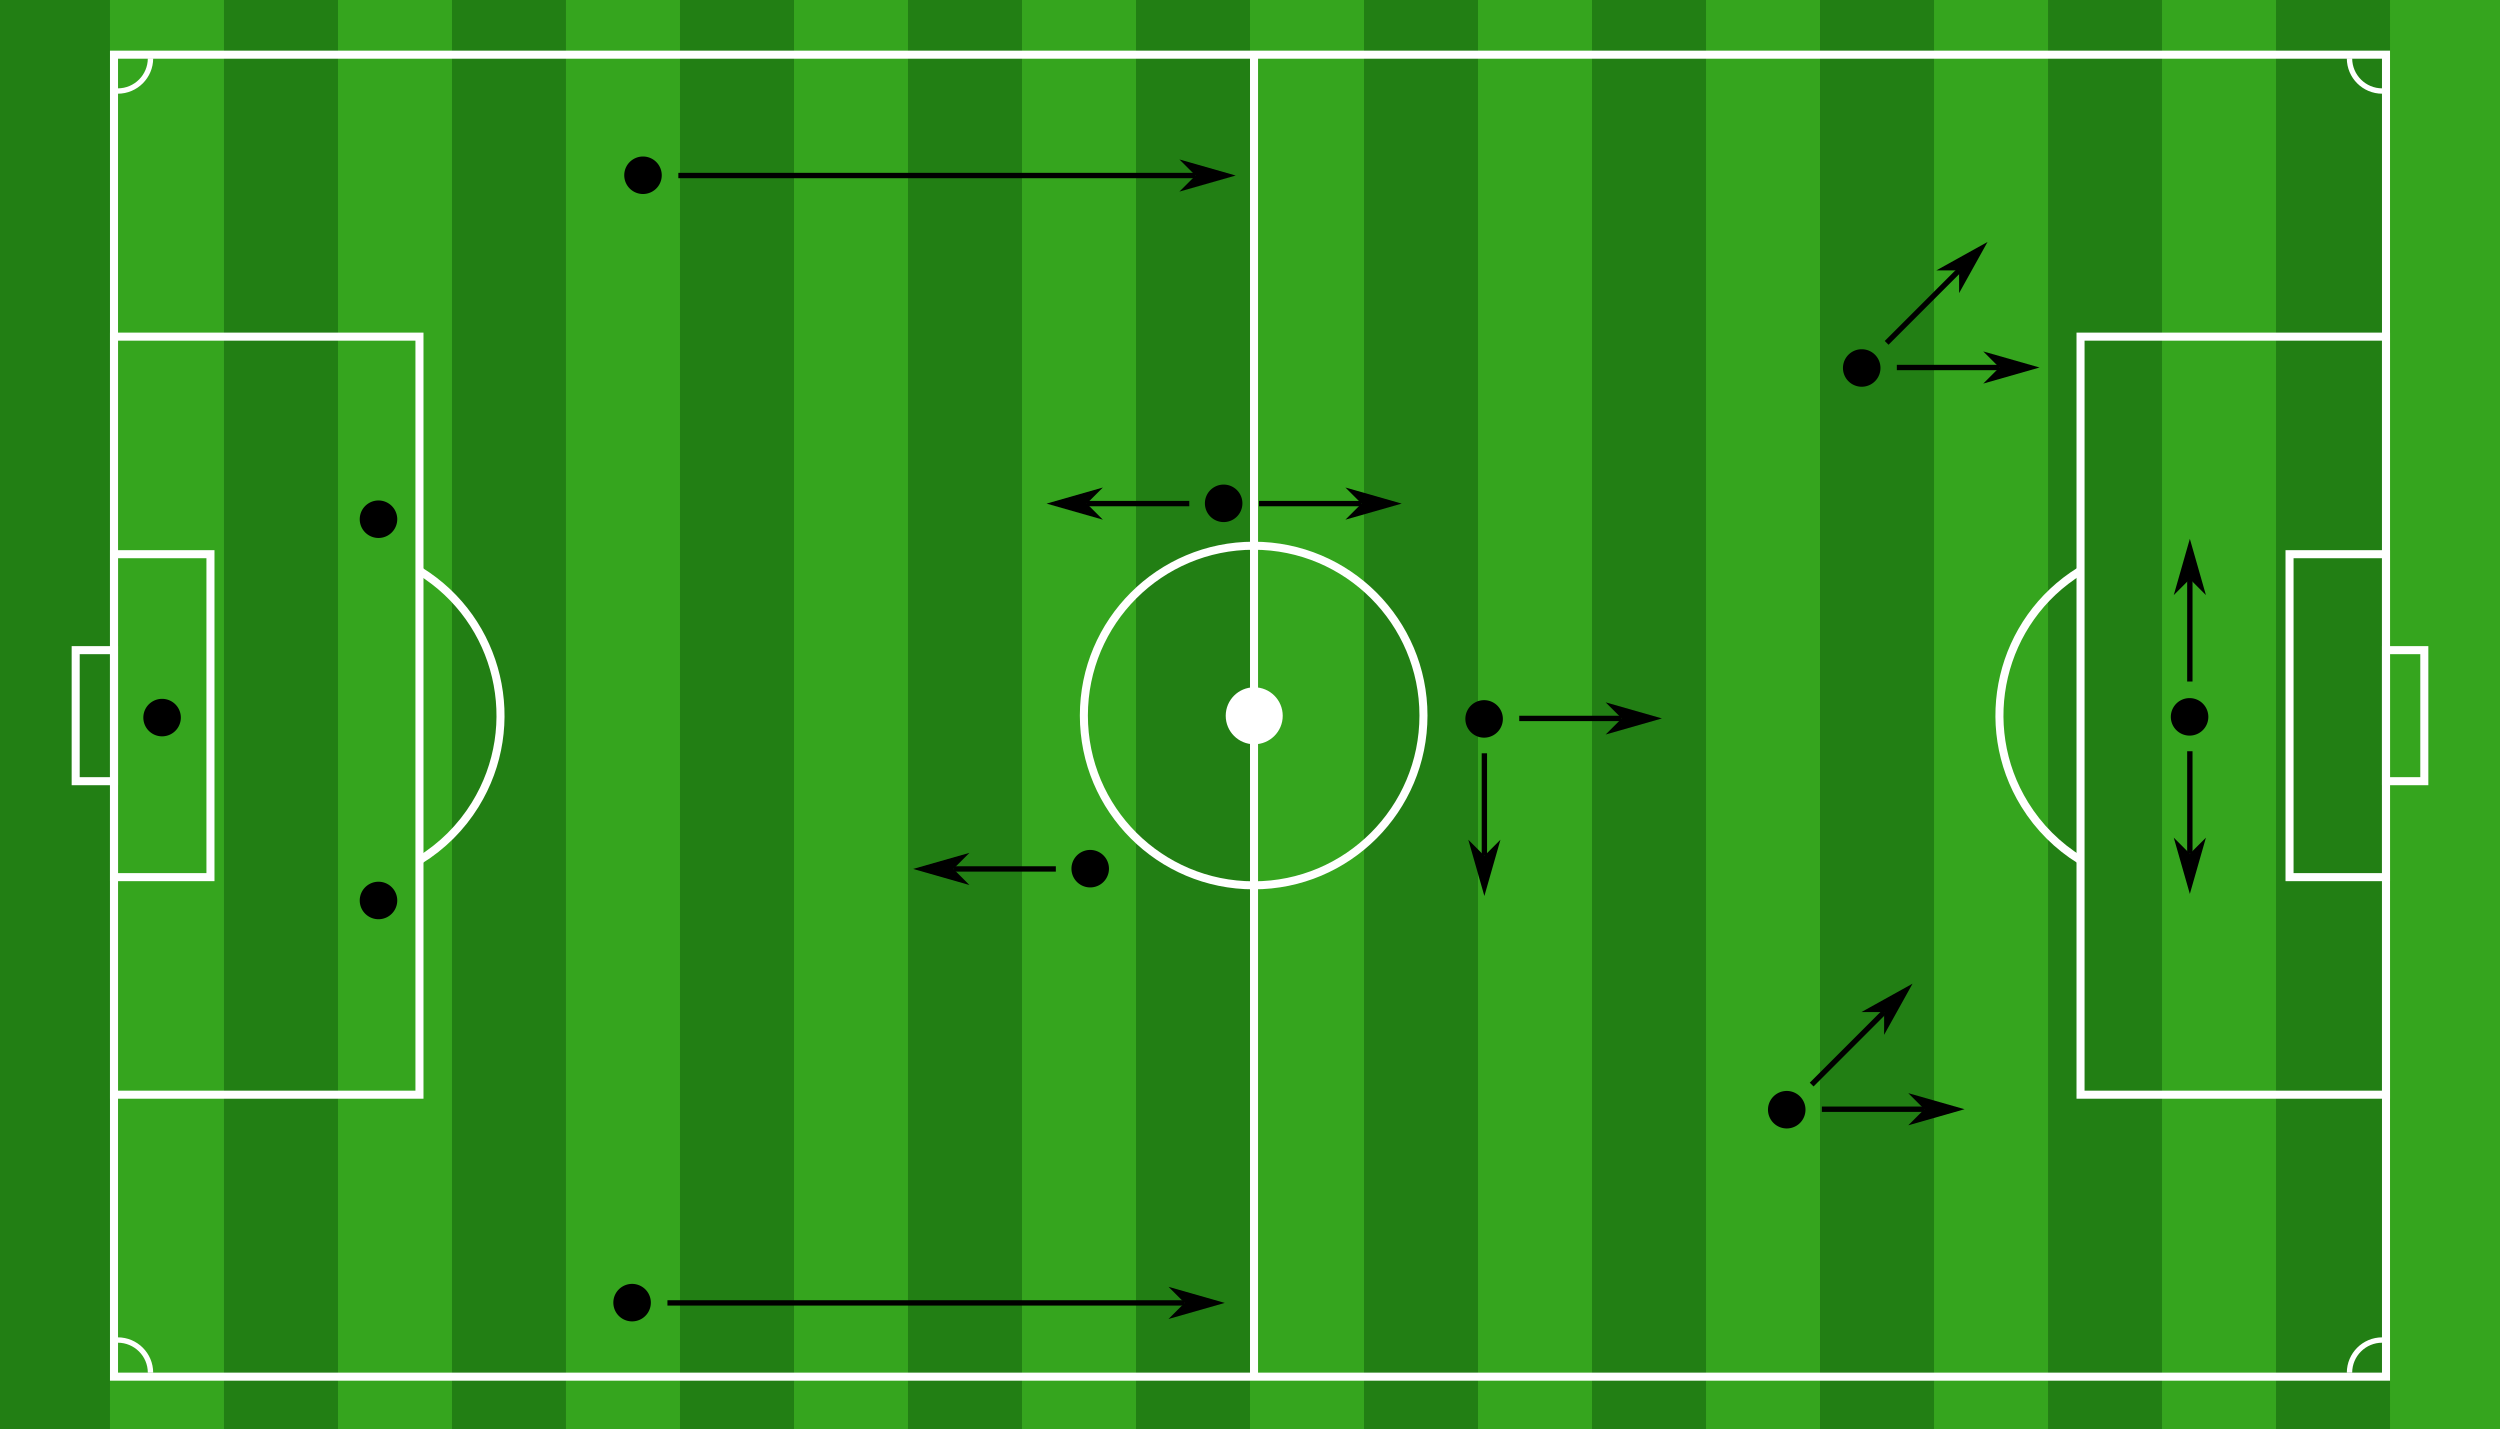 <?xml version="1.0" encoding="UTF-8" standalone="no"?>
<!-- Created with Inkscape (http://www.inkscape.org/) -->

<svg
   xmlns:dc="http://purl.org/dc/elements/1.1/"
   xmlns:cc="http://creativecommons.org/ns#"
   xmlns:rdf="http://www.w3.org/1999/02/22-rdf-syntax-ns#"
   xmlns:svg="http://www.w3.org/2000/svg"
   xmlns="http://www.w3.org/2000/svg"
   xmlns:sodipodi="http://sodipodi.sourceforge.net/DTD/sodipodi-0.dtd"
   xmlns:inkscape="http://www.inkscape.org/namespaces/inkscape"
   id="svg2"
   version="1.1"
   inkscape:version="0.48.2 r9819"
   width="4662.167"
   height="2664.999"
   sodipodi:docname="esquema-tatico.svg">
  <rect width="100%" height="100%" fill="#333333" stroke="none"/>
  <defs
     id="defs6">
    <marker
       inkscape:stockid="Arrow1Mend"
       orient="auto"
       refY="0.0"
       refX="0.0"
       id="Arrow1Mend"
       style="overflow:visible;">
      <path
         id="path3891"
         d="M 0.0,0.0 L 5.0,-5.0 L -12.5,0.0 L 5.0,5.0 L 0.0,0.0 z "
         style="fill-rule:evenodd;stroke:#000000;stroke-width:1.0pt;marker-start:none;"
         transform="scale(0.4) rotate(180) translate(10,0)" />
    </marker>
    <marker
       inkscape:stockid="Arrow1Mstart"
       orient="auto"
       refY="0.0"
       refX="0.0"
       id="Arrow1Mstart"
       style="overflow:visible">
      <path
         id="path4892"
         d="M 0.0,0.0 L 5.0,-5.0 L -12.5,0.0 L 5.0,5.0 L 0.0,0.0 z "
         style="fill-rule:evenodd;stroke:#000000;stroke-width:1.0pt;marker-start:none"
         transform="scale(0.4) translate(10,0)" />
    </marker>
    <marker
       inkscape:stockid="Arrow1Sstart"
       orient="auto"
       refY="0.0"
       refX="0.0"
       id="Arrow1Sstart"
       style="overflow:visible">
      <path
         id="path3894"
         d="M 0.0,0.0 L 5.0,-5.0 L -12.5,0.0 L 5.0,5.0 L 0.0,0.0 z "
         style="fill-rule:evenodd;stroke:#000000;stroke-width:1.0pt;marker-start:none"
         transform="scale(0.2) translate(6,0)" />
    </marker>
    <marker
       inkscape:stockid="Arrow2Lstart"
       orient="auto"
       refY="0.0"
       refX="0.0"
       id="Arrow2Lstart"
       style="overflow:visible">
      <path
         id="path3900"
         style="font-size:12.0;fill-rule:evenodd;stroke-width:0.625;stroke-linejoin:round"
         d="M 8.719,4.034 L -2.207,0.016 L 8.719,-4.002 C 6.973,-1.63 6.983,1.616 8.719,4.034 z "
         transform="scale(1.1) translate(1,0)" />
    </marker>
    <marker
       inkscape:stockid="Arrow1Lstart"
       orient="auto"
       refY="0.0"
       refX="0.0"
       id="Arrow1Lstart"
       style="overflow:visible">
      <path
         id="path3882"
         d="M 0.0,0.0 L 5.0,-5.0 L -12.5,0.0 L 5.0,5.0 L 0.0,0.0 z "
         style="fill-rule:evenodd;stroke:#000000;stroke-width:1.0pt;marker-start:none"
         transform="scale(0.8) translate(12.5,0)" />
    </marker>
    <marker
       inkscape:stockid="DotL"
       orient="auto"
       refY="0"
       refX="0"
       id="DotL"
       style="overflow:visible">
      <path
         id="path3888"
         d="m -2.5,-1 c 0,2.76 -2.24,5 -5,5 -2.76,0 -5,-2.24 -5,-5 0,-2.76 2.24,-5 5,-5 2.76,0 5,2.24 5,5 z"
         style="fill-rule:evenodd;stroke:#000000;stroke-width:1pt;marker-start:none;marker-end:none"
         transform="matrix(0.8,0,0,0.8,5.92,0.8)"
         inkscape:connector-curvature="0" />
    </marker>
  </defs>
  <sodipodi:namedview
     pagecolor="#ffffff"
     bordercolor="#666666"
     borderopacity="1"
     objecttolerance="10"
     gridtolerance="10"
     guidetolerance="10"
     inkscape:pageopacity="0"
     inkscape:pageshadow="2"
     inkscape:window-width="1680"
     inkscape:window-height="988"
     id="namedview4"
     showgrid="false"
     inkscape:snap-bbox="true"
     inkscape:bbox-paths="true"
     inkscape:bbox-nodes="true"
     inkscape:snap-bbox-edge-midpoints="true"
     inkscape:snap-bbox-midpoints="true"
     inkscape:object-paths="true"
     inkscape:snap-intersection-paths="true"
     inkscape:object-nodes="true"
     inkscape:snap-smooth-nodes="true"
     inkscape:snap-midpoints="true"
     inkscape:snap-object-midpoints="true"
     inkscape:snap-center="true"
     units="cm"
     inkscape:zoom="0.21687608"
     inkscape:cx="2106.0126"
     inkscape:cy="1499.074"
     inkscape:window-x="-8"
     inkscape:window-y="-8"
     inkscape:window-maximized="1"
     inkscape:current-layer="svg2"
     inkscape:snap-page="true"
     fit-margin-top="0"
     fit-margin-left="0"
     fit-margin-right="0"
     fit-margin-bottom="0"
     inkscape:snap-global="true" />
  <g
     id="g5656">
    <rect
       style="fill:#227f14;fill-opacity:1;fill-rule:nonzero;stroke:none"
       id="rect3041"
       width="212.598"
       height="2664.999"
       x="0"
       y="8.6278207e-014" />
    <rect
       y="2.706585e-013"
       x="4449.568"
       height="2664.998"
       width="212.598"
       id="rect3028"
       style="fill:#35a51e;fill-opacity:1;fill-rule:nonzero;stroke:none" />
    <rect
       style="fill:#227f14;fill-opacity:1;fill-rule:nonzero;stroke:none"
       id="rect5025"
       width="212.598"
       height="2664.998"
       x="3394.075"
       y="0" />
    <rect
       y="0.001"
       x="417.697"
       height="2664.998"
       width="212.598"
       id="rect2987"
       style="fill:#227f14;fill-opacity:1;fill-rule:nonzero;stroke:none" />
    <rect
       style="fill:#35a51e;fill-opacity:1;fill-rule:nonzero;stroke:none"
       id="rect2989"
       width="212.598"
       height="2664.999"
       x="205.098"
       y="8.6278207e-014" />
    <rect
       style="fill:#227f14;fill-opacity:1;fill-rule:nonzero;stroke:none"
       id="rect5001"
       width="212.598"
       height="2664.998"
       x="842.894"
       y="0.001" />
    <rect
       y="0.001"
       x="630.295"
       height="2664.998"
       width="212.598"
       id="rect5003"
       style="fill:#35a51e;fill-opacity:1;fill-rule:nonzero;stroke:none" />
    <rect
       y="0.001"
       x="1268.091"
       height="2664.998"
       width="212.598"
       id="rect5005"
       style="fill:#227f14;fill-opacity:1;fill-rule:nonzero;stroke:none" />
    <rect
       style="fill:#35a51e;fill-opacity:1;fill-rule:nonzero;stroke:none"
       id="rect5007"
       width="212.598"
       height="2664.998"
       x="1055.492"
       y="0.001" />
    <rect
       style="fill:#227f14;fill-opacity:1;fill-rule:nonzero;stroke:none"
       id="rect5009"
       width="212.598"
       height="2669.249"
       x="1693.287"
       y="6.5189607e-014" />
    <rect
       y="0.001"
       x="1480.689"
       height="2664.998"
       width="212.598"
       id="rect5011"
       style="fill:#35a51e;fill-opacity:1;fill-rule:nonzero;stroke:none" />
    <rect
       y="0.001"
       x="2118.484"
       height="2664.998"
       width="212.598"
       id="rect5013"
       style="fill:#227f14;fill-opacity:1;fill-rule:nonzero;stroke:none" />
    <rect
       style="fill:#35a51e;fill-opacity:1;fill-rule:nonzero;stroke:none"
       id="rect5015"
       width="212.598"
       height="2664.998"
       x="1905.886"
       y="0.001" />
    <rect
       style="fill:#227f14;fill-opacity:1;fill-rule:nonzero;stroke:none"
       id="rect5017"
       width="212.598"
       height="2664.998"
       x="2543.681"
       y="0.001" />
    <rect
       y="0.001"
       x="2331.083"
       height="2664.998"
       width="212.598"
       id="rect5019"
       style="fill:#35a51e;fill-opacity:1;fill-rule:nonzero;stroke:none" />
    <rect
       y="0"
       x="2968.878"
       height="2664.998"
       width="212.598"
       id="rect5021"
       style="fill:#227f14;fill-opacity:1;fill-rule:nonzero;stroke:none" />
    <rect
       style="fill:#35a51e;fill-opacity:1;fill-rule:nonzero;stroke:none"
       id="rect5023"
       width="212.598"
       height="2664.998"
       x="2756.28"
       y="0.001" />
    <rect
       y="0"
       x="3181.477"
       height="2664.998"
       width="212.598"
       id="rect5027"
       style="fill:#35a51e;fill-opacity:1;fill-rule:nonzero;stroke:none" />
    <rect
       y="0"
       x="3819.273"
       height="2664.998"
       width="212.598"
       id="rect5029"
       style="fill:#227f14;fill-opacity:1;fill-rule:nonzero;stroke:none" />
    <rect
       style="fill:#35a51e;fill-opacity:1;fill-rule:nonzero;stroke:none"
       id="rect5031"
       width="212.598"
       height="2664.998"
       x="3606.674"
       y="0" />
    <rect
       style="fill:#227f14;fill-opacity:1;fill-rule:nonzero;stroke:none"
       id="rect5033"
       width="212.598"
       height="2664.998"
       x="4244.47"
       y="2.706585e-013" />
    <rect
       y="0"
       x="4031.871"
       height="2664.998"
       width="212.598"
       id="rect5035"
       style="fill:#35a51e;fill-opacity:1;fill-rule:nonzero;stroke:none" />
  </g>
  <g
     id="g5698">
    <path
       transform="matrix(0.597,0,0,0.597,-791.16,747.39)"
       d="m 1890.122,989.664 a 58.578,58.578 0 1 1 -117.156,0 58.578,58.578 0 1 1 117.156,0 z"
       sodipodi:ry="58.578156"
       sodipodi:rx="58.578156"
       sodipodi:cy="989.66431"
       sodipodi:cx="1831.5436"
       id="path3837"
       style="fill:#000000;stroke:none"
       sodipodi:type="arc" />
    <path
       sodipodi:type="arc"
       style="fill:#000000;stroke:none"
       id="path3839"
       sodipodi:cx="1831.5436"
       sodipodi:cy="989.66431"
       sodipodi:rx="58.578156"
       sodipodi:ry="58.578156"
       d="m 1890.122,989.664 a 58.578,58.578 0 1 1 -117.156,0 58.578,58.578 0 1 1 117.156,0 z"
       transform="matrix(0.597,0,0,0.597,-387.591,377.453)" />
    <path
       transform="matrix(0.597,0,0,0.597,-387.591,1088.453)"
       d="m 1890.122,989.664 a 58.578,58.578 0 1 1 -117.156,0 58.578,58.578 0 1 1 117.156,0 z"
       sodipodi:ry="58.578156"
       sodipodi:rx="58.578156"
       sodipodi:cy="989.66431"
       sodipodi:cx="1831.5436"
       id="path3841"
       style="fill:#000000;stroke:none"
       sodipodi:type="arc" />
    <g
       id="g5593">
      <path
         transform="matrix(0.597,0,0,0.597,939.665,1029.142)"
         d="m 1890.122,989.664 a 58.578,58.578 0 1 1 -117.156,0 58.578,58.578 0 1 1 117.156,0 z"
         sodipodi:ry="58.578156"
         sodipodi:rx="58.578156"
         sodipodi:cy="989.66431"
         sodipodi:cx="1831.5436"
         id="path3857"
         style="fill:#000000;stroke:none"
         sodipodi:type="arc" />
      <path
         inkscape:connector-curvature="0"
         id="path5343"
         d="m 1777.856,1620.459 30,30 -105,-30 105,-30 -30,30 z"
         style="fill:#000000;fill-rule:evenodd;stroke:none;stroke-width:0.4pt;marker-start:none" />
      <path
         inkscape:connector-curvature="0"
         id="path5345"
         d="m 1968.998,1620.459 -191.142,0"
         style="fill:#000000;stroke:#000000;stroke-width:10;stroke-linecap:butt;stroke-linejoin:miter;stroke-miterlimit:4;stroke-opacity:1;stroke-dasharray:none" />
    </g>
    <g
       id="g5604">
      <path
         sodipodi:type="arc"
         style="fill:#000000;stroke:none"
         id="path3853"
         sodipodi:cx="1831.5436"
         sodipodi:cy="989.66431"
         sodipodi:rx="58.578156"
         sodipodi:ry="58.578156"
         d="m 1890.122,989.664 a 58.578,58.578 0 1 1 -117.156,0 58.578,58.578 0 1 1 117.156,0 z"
         transform="matrix(0.597,0,0,0.597,105.677,-263.989)" />
      <path
         style="fill:#000000;fill-rule:evenodd;stroke:none;stroke-width:0.4pt;marker-start:none"
         d="m 2229.413,327.328 -30,30 105,-30 -105,-30 30,30 z"
         id="path5349"
         inkscape:connector-curvature="0" />
      <path
         style="fill:#000000;stroke:#000000;stroke-width:10;stroke-linecap:butt;stroke-linejoin:miter;stroke-miterlimit:4;stroke-opacity:1;stroke-dasharray:none"
         d="m 1265.01,327.328 964.403,0"
         id="path5351"
         inkscape:connector-curvature="0" />
    </g>
    <g
       id="g5651">
      <path
         transform="matrix(0.597,0,0,0.597,85.338,1838.427)"
         d="m 1890.122,989.664 a 58.578,58.578 0 1 1 -117.156,0 58.578,58.578 0 1 1 117.156,0 z"
         sodipodi:ry="58.578156"
         sodipodi:rx="58.578156"
         sodipodi:cy="989.66431"
         sodipodi:cx="1831.5436"
         id="path5399"
         style="fill:#000000;stroke:none"
         sodipodi:type="arc" />
      <path
         inkscape:connector-curvature="0"
         id="path5403"
         d="m 2209.075,2429.744 -30,30 105,-30 -105,-30 30,30 z"
         style="fill:#000000;fill-rule:evenodd;stroke:none;stroke-width:0.4pt;marker-start:none" />
      <path
         inkscape:connector-curvature="0"
         id="path5405"
         d="m 1244.672,2429.744 964.403,0"
         style="fill:none;stroke:#000000;stroke-width:10;stroke-linecap:butt;stroke-linejoin:miter;stroke-miterlimit:4;stroke-opacity:1;stroke-dasharray:none" />
    </g>
    <g
       id="g5583">
      <path
         sodipodi:type="arc"
         style="fill:#000000;stroke:none"
         id="path5421"
         sodipodi:cx="1831.5436"
         sodipodi:cy="989.66431"
         sodipodi:rx="58.578156"
         sodipodi:ry="58.578156"
         d="m 1890.122,989.664 a 58.578,58.578 0 1 1 -117.156,0 58.578,58.578 0 1 1 117.156,0 z"
         transform="matrix(0.597,0,0,0.597,1188.522,347.817)" />
      <path
         style="fill:#000000;fill-rule:evenodd;stroke:none;stroke-width:0.4pt;marker-start:none"
         d="m 2026.713,939.133 30,30 -105,-30 105,-30 -30,30 z"
         id="path5425"
         inkscape:connector-curvature="0" />
      <path
         style="fill:#000000;stroke:#000000;stroke-width:10;stroke-linecap:butt;stroke-linejoin:miter;stroke-miterlimit:4;stroke-opacity:1;stroke-dasharray:none"
         d="m 2217.855,939.133 -191.142,0"
         id="path5427"
         inkscape:connector-curvature="0" />
      <path
         inkscape:connector-curvature="0"
         id="path5435"
         d="m 2538.997,939.133 -30,-30 105,30 -105,30 30,-30 z"
         style="fill:#000000;fill-rule:evenodd;stroke:none;stroke-width:0.4pt;marker-start:none" />
      <path
         inkscape:connector-curvature="0"
         id="path5437"
         d="m 2347.855,939.133 191.142,0"
         style="fill:#000000;stroke:#000000;stroke-width:10;stroke-linecap:butt;stroke-linejoin:miter;stroke-miterlimit:4;stroke-opacity:1;stroke-dasharray:none" />
    </g>
    <g
       id="g5571">
      <path
         sodipodi:type="arc"
         style="fill:#000000;stroke:none"
         id="path5471"
         sodipodi:cx="1831.5436"
         sodipodi:cy="989.66431"
         sodipodi:rx="58.578156"
         sodipodi:ry="58.578156"
         d="m 1890.122,989.664 a 58.578,58.578 0 1 1 -117.156,0 58.578,58.578 0 1 1 117.156,0 z"
         transform="matrix(0,-0.597,0.597,0,2176.843,2434.106)" />
      <path
         style="fill:#000000;fill-rule:evenodd;stroke:none;stroke-width:0.4pt;marker-start:none"
         d="m 2768.16,1595.915 30,-30 -30,105 -30,-105 30,30 z"
         id="path5473"
         inkscape:connector-curvature="0" />
      <path
         style="fill:#000000;stroke:#000000;stroke-width:10;stroke-linecap:butt;stroke-linejoin:miter;stroke-miterlimit:4;stroke-opacity:1;stroke-dasharray:none"
         d="m 2768.16,1404.773 0,191.142"
         id="path5475"
         inkscape:connector-curvature="0" />
      <path
         inkscape:connector-curvature="0"
         id="path5481"
         d="m 3024.302,1339.773 -30,-30 105,30 -105,30 30,-30 z"
         style="fill:#000000;fill-rule:evenodd;stroke:none;stroke-width:0.4pt;marker-start:none" />
      <path
         inkscape:connector-curvature="0"
         id="path5483"
         d="m 2833.16,1339.773 191.142,0"
         style="fill:#000000;stroke:#000000;stroke-width:10;stroke-linecap:butt;stroke-linejoin:miter;stroke-miterlimit:4;stroke-opacity:1;stroke-dasharray:none" />
    </g>
    <g
       id="g5614">
      <path
         transform="matrix(0,-0.597,0.597,0,2881.03,1779.68)"
         d="m 1890.122,989.664 a 58.578,58.578 0 1 1 -117.156,0 58.578,58.578 0 1 1 117.156,0 z"
         sodipodi:ry="58.578156"
         sodipodi:rx="58.578156"
         sodipodi:cy="989.66431"
         sodipodi:cx="1831.5436"
         id="path5500"
         style="fill:#000000;stroke:none"
         sodipodi:type="arc" />
      <path
         style="fill:#000000;fill-rule:evenodd;stroke:none;stroke-width:0.4pt;marker-start:none"
         d="m 3728.489,685.346 -30,-30 105,30 -105,30 30,-30 z"
         id="path5506"
         inkscape:connector-curvature="0" />
      <path
         style="fill:#000000;stroke:#000000;stroke-width:10;stroke-linecap:butt;stroke-linejoin:miter;stroke-miterlimit:4;stroke-opacity:1;stroke-dasharray:none"
         d="m 3537.347,685.346 191.142,0"
         id="path5508"
         inkscape:connector-curvature="0" />
      <path
         inkscape:connector-curvature="0"
         id="path5521"
         d="m 3653.467,504.226 -42.426,0 95.459,-53.033 -53.033,95.459 0,-42.426 z"
         style="fill:#000000;fill-rule:evenodd;stroke:none;stroke-width:0.4pt;marker-start:none" />
      <path
         inkscape:connector-curvature="0"
         id="path5523"
         d="M 3518.309,639.384 3653.467,504.226"
         style="fill:#000000;stroke:#000000;stroke-width:10;stroke-linecap:butt;stroke-linejoin:miter;stroke-miterlimit:4;stroke-opacity:1;stroke-dasharray:none" />
    </g>
    <g
       id="g5626">
      <path
         sodipodi:type="arc"
         style="fill:#000000;stroke:none"
         id="path5538"
         sodipodi:cx="1831.5436"
         sodipodi:cy="989.66431"
         sodipodi:rx="58.578156"
         sodipodi:ry="58.578156"
         d="m 1890.122,989.664 a 58.578,58.578 0 1 1 -117.156,0 58.578,58.578 0 1 1 117.156,0 z"
         transform="matrix(0,-0.597,0.597,0,2741.198,3162.883)" />
      <path
         inkscape:connector-curvature="0"
         id="path5540"
         d="m 3588.657,2068.549 -30,-30 105,30 -105,30 30,-30 z"
         style="fill:#000000;fill-rule:evenodd;stroke:none;stroke-width:0.4pt;marker-start:none" />
      <path
         inkscape:connector-curvature="0"
         id="path5542"
         d="m 3397.515,2068.549 191.142,0"
         style="fill:#000000;stroke:#000000;stroke-width:10;stroke-linecap:butt;stroke-linejoin:miter;stroke-miterlimit:4;stroke-opacity:1;stroke-dasharray:none" />
      <path
         style="fill:#000000;fill-rule:evenodd;stroke:none;stroke-width:0.4pt;marker-start:none"
         d="m 3513.635,1887.429 -42.426,0 95.459,-53.033 -53.033,95.459 0,-42.426 z"
         id="path5544"
         inkscape:connector-curvature="0" />
      <path
         style="fill:#000000;stroke:#000000;stroke-width:10;stroke-linecap:butt;stroke-linejoin:miter;stroke-miterlimit:4;stroke-opacity:1;stroke-dasharray:none"
         d="m 3378.477,2022.587 135.158,-135.158"
         id="path5546"
         inkscape:connector-curvature="0" />
    </g>
    <g
       id="g5638">
      <path
         transform="matrix(0,-0.597,0.597,0,3492.448,2430.277)"
         d="m 1890.122,989.664 a 58.578,58.578 0 1 1 -117.156,0 58.578,58.578 0 1 1 117.156,0 z"
         sodipodi:ry="58.578156"
         sodipodi:rx="58.578156"
         sodipodi:cy="989.66431"
         sodipodi:cx="1831.5436"
         id="path5550"
         style="fill:#000000;stroke:none"
         sodipodi:type="arc" />
      <path
         inkscape:connector-curvature="0"
         id="path5552"
         d="m 4083.765,1592.086 30,-30 -30,105 -30,-105 30,30 z"
         style="fill:#000000;fill-rule:evenodd;stroke:none;stroke-width:0.4pt;marker-start:none" />
      <path
         inkscape:connector-curvature="0"
         id="path5554"
         d="m 4083.765,1400.944 0,191.142"
         style="fill:#000000;stroke:#000000;stroke-width:10;stroke-linecap:butt;stroke-linejoin:miter;stroke-miterlimit:4;stroke-opacity:1;stroke-dasharray:none" />
      <path
         style="fill:#000000;fill-rule:evenodd;stroke:none;stroke-width:0.4pt;marker-start:none"
         d="m 4083.765,1079.802 -30,30 30,-105 30,105 -30,-30 z"
         id="path5556"
         inkscape:connector-curvature="0" />
      <path
         style="fill:#000000;stroke:#000000;stroke-width:10;stroke-linecap:butt;stroke-linejoin:miter;stroke-miterlimit:4;stroke-opacity:1;stroke-dasharray:none"
         d="m 4083.765,1270.944 0,-191.142"
         id="path5558"
         inkscape:connector-curvature="0" />
    </g>
  </g>
  <g
     id="g5680"
     transform="translate(7.501,2.101)">
    <rect
       y="99.866"
       x="205.098"
       height="2465.315"
       width="4236.968"
       id="rect3821"
       style="fill:none;stroke:#ffffff;stroke-width:15;stroke-linecap:butt;stroke-linejoin:miter;stroke-miterlimit:4;stroke-opacity:1;stroke-dasharray:none;stroke-dashoffset:0" />
    <path
       inkscape:connector-curvature="0"
       id="path3051"
       d="m 2331.082,2568.917 0,-2472.788"
       style="fill:none;stroke:#ffffff;stroke-width:15;stroke-linecap:butt;stroke-linejoin:miter;stroke-miterlimit:4;stroke-opacity:1;stroke-dasharray:none;marker-mid:none" />
    <path
       transform="matrix(2.051,0,0,2.051,-1.122,-13.225)"
       d="m 1163.209,656.249 c 0,14.314 -11.604,25.918 -25.918,25.918 -14.314,0 -25.918,-11.604 -25.918,-25.918 0,-14.314 11.604,-25.918 25.918,-25.918 14.314,0 25.918,11.604 25.918,25.918 z"
       sodipodi:ry="25.918207"
       sodipodi:rx="25.918207"
       sodipodi:cy="656.24902"
       sodipodi:cx="1137.291"
       id="path4995"
       style="fill:#ffffff;stroke:none"
       sodipodi:type="arc" />
    <path
       transform="matrix(1.909,0,0,1.909,-1560.523,-195.615)"
       d="m 2204.084,800.354 c 0,91.611 -74.265,165.877 -165.876,165.877 -91.611,0 -165.876,-74.265 -165.876,-165.877 0,-91.611 74.265,-165.877 165.876,-165.877 91.611,0 165.876,74.265 165.876,165.877 z"
       sodipodi:ry="165.87653"
       sodipodi:rx="165.87653"
       sodipodi:cy="800.35425"
       sodipodi:cx="2038.2079"
       id="path4997"
       style="fill:none;stroke:#ffffff;stroke-width:7.856;stroke-miterlimit:4;stroke-dasharray:none"
       sodipodi:type="arc" />
    <rect
       y="625.692"
       x="3872.421"
       height="1413.661"
       width="569.646"
       id="rect4999"
       style="fill:none;stroke:#ffffff;stroke-width:15;stroke-linecap:butt;stroke-linejoin:miter;stroke-miterlimit:4;stroke-opacity:1;stroke-dasharray:none;stroke-dashoffset:0" />
    <rect
       y="1210.338"
       x="133.642"
       height="244.37"
       width="71.457"
       id="rect3018"
       style="fill:none;stroke:#ffffff;stroke-width:15;stroke-linecap:butt;stroke-linejoin:miter;stroke-miterlimit:4;stroke-opacity:1;stroke-dasharray:none;stroke-dashoffset:0" />
    <rect
       style="fill:none;stroke:#ffffff;stroke-width:15;stroke-linecap:butt;stroke-linejoin:miter;stroke-miterlimit:4;stroke-opacity:1;stroke-dasharray:none;stroke-dashoffset:0"
       id="rect3020"
       width="71.457"
       height="244.37"
       x="4442.066"
       y="1210.338" />
    <rect
       y="1031.401"
       x="4262.185"
       height="602.244"
       width="179.882"
       id="rect3022"
       style="fill:none;stroke:#ffffff;stroke-width:15;stroke-linecap:butt;stroke-linejoin:miter;stroke-miterlimit:4;stroke-opacity:1;stroke-dasharray:none;stroke-dashoffset:0" />
    <rect
       style="fill:none;stroke:#ffffff;stroke-width:15;stroke-linecap:butt;stroke-linejoin:miter;stroke-miterlimit:4;stroke-opacity:1;stroke-dasharray:none;stroke-dashoffset:0"
       id="rect3024"
       width="569.646"
       height="1413.661"
       x="205.098"
       y="625.692" />
    <rect
       style="fill:none;stroke:#ffffff;stroke-width:15;stroke-linecap:butt;stroke-linejoin:miter;stroke-miterlimit:4;stroke-opacity:1;stroke-dasharray:none;stroke-dashoffset:0"
       id="rect3026"
       width="179.882"
       height="602.244"
       x="205.098"
       y="1031.401" />
    <path
       sodipodi:open="true"
       sodipodi:end="1.5707963"
       sodipodi:start="0"
       transform="matrix(0.368,0,0,0.368,-537.937,-187.918)"
       d="m 2204.084,800.354 c 0,91.611 -74.265,165.877 -165.876,165.877"
       sodipodi:ry="165.87653"
       sodipodi:rx="165.87653"
       sodipodi:cy="800.35425"
       sodipodi:cx="2038.2079"
       id="path3869"
       style="fill:none;stroke:#ffffff;stroke-width:27.175;stroke-miterlimit:4;stroke-dasharray:none"
       sodipodi:type="arc" />
    <path
       sodipodi:type="arc"
       style="fill:none;stroke:#ffffff;stroke-width:27.175;stroke-miterlimit:4;stroke-dasharray:none"
       id="path3871"
       sodipodi:cx="2038.2079"
       sodipodi:cy="800.35425"
       sodipodi:rx="165.87653"
       sodipodi:ry="165.87653"
       d="m 2204.084,800.354 c 0,91.611 -74.265,165.877 -165.876,165.877"
       transform="matrix(-0.368,0,0,0.368,5185.102,-187.918)"
       sodipodi:start="0"
       sodipodi:end="1.5707963"
       sodipodi:open="true" />
    <path
       sodipodi:open="true"
       sodipodi:end="1.5707963"
       sodipodi:start="0"
       transform="matrix(-0.368,0,0,-0.368,5185.102,2852.437)"
       d="m 2204.084,800.354 c 0,91.611 -74.265,165.877 -165.876,165.877"
       sodipodi:ry="165.87653"
       sodipodi:rx="165.87653"
       sodipodi:cy="800.35425"
       sodipodi:cx="2038.2079"
       id="path3873"
       style="fill:none;stroke:#ffffff;stroke-width:27.175;stroke-miterlimit:4;stroke-dasharray:none"
       sodipodi:type="arc" />
    <path
       sodipodi:type="arc"
       style="fill:none;stroke:#ffffff;stroke-width:27.175;stroke-miterlimit:4;stroke-dasharray:none"
       id="path3875"
       sodipodi:cx="2038.2079"
       sodipodi:cy="800.35425"
       sodipodi:rx="165.87653"
       sodipodi:ry="165.87653"
       d="m 2204.084,800.354 c 0,91.611 -74.265,165.877 -165.876,165.877"
       transform="matrix(0.368,0,0,-0.368,-537.937,2852.437)"
       sodipodi:start="0"
       sodipodi:end="1.5707963"
       sodipodi:open="true" />
    <path
       sodipodi:open="true"
       sodipodi:end="7.3028049"
       sodipodi:start="5.2657531"
       sodipodi:type="arc"
       style="fill:none;stroke:#ffffff;stroke-width:7.856;stroke-miterlimit:4;stroke-dasharray:none"
       id="path5560"
       sodipodi:cx="2038.2079"
       sodipodi:cy="800.35425"
       sodipodi:rx="165.87653"
       sodipodi:ry="165.87653"
       d="m 2125.385,659.233 c 77.939,48.146 102.091,150.359 53.944,228.298 -13.611,22.033 -32.191,40.573 -54.253,54.135"
       transform="matrix(1.909,0,0,1.909,-3281.744,-195.639)" />
    <path
       transform="matrix(-1.909,0,0,1.909,7928.836,-195.797)"
       d="m 2125.385,659.233 c 77.939,48.146 102.091,150.359 53.944,228.298 -13.611,22.033 -32.191,40.573 -54.253,54.135"
       sodipodi:ry="165.87653"
       sodipodi:rx="165.87653"
       sodipodi:cy="800.35425"
       sodipodi:cx="2038.2079"
       id="path5564"
       style="fill:none;stroke:#ffffff;stroke-width:7.856;stroke-miterlimit:4;stroke-dasharray:none"
       sodipodi:type="arc"
       sodipodi:start="5.2657531"
       sodipodi:end="7.3028049"
       sodipodi:open="true" />
  </g>
</svg>

